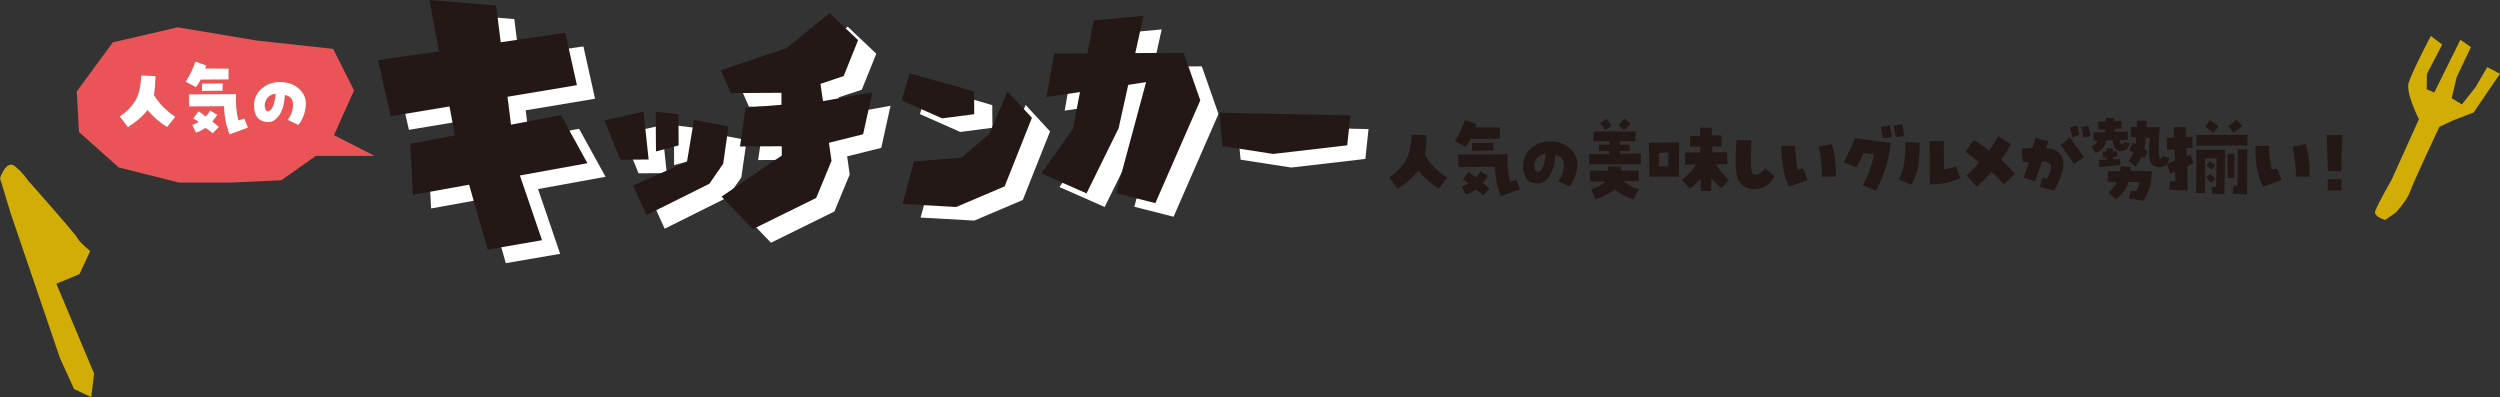 <?xml version="1.0" encoding="UTF-8"?>
<svg id="_レイヤー_2" data-name="レイヤー 2" xmlns="http://www.w3.org/2000/svg" viewBox="0 0 474.07 75.29">
  <rect x="0" y="0" width="474.07" height="75.29" fill="#333333" stroke="none"/>
  <defs>
    <style>
      .cls-1 {
        fill: #fff;
      }

      .cls-2 {
        fill: #ea5457;
      }

      .cls-3 {
        fill: #d1ad06;
      }

      .cls-4 {
        fill: #231815;
      }
    </style>
  </defs>
  <g id="_デザイン" data-name="デザイン">
    <g>
      <g>
        <polygon class="cls-1" points="109.81 24.42 100.35 26.22 99.68 20.92 112.84 18.72 110.63 8.8 98.39 10.59 97.53 3.62 84.86 2.58 86.7 12.29 75.15 13.98 77.54 24.62 88.68 22.76 89.71 28.24 89.71 28.24 81.24 29.84 81.75 39.53 92.39 37.6 95.92 49.9 106.22 48.13 102.03 35.85 114.83 33.52 109.81 24.42"/>
        <polygon class="cls-1" points="125.48 23.76 118.06 25.41 121.09 32.86 126.44 32.83 125.48 23.76"/>
        <polygon class="cls-1" points="132.1 24.28 127.78 23.74 127.83 31.3 132.13 30.15 132.1 24.28"/>
        <polygon class="cls-1" points="141.59 26.55 135.03 25.31 133.72 33.21 123.49 37.75 126.04 43.37 137.95 37.43 140.58 33.63 141.59 26.55"/>
        <polygon class="cls-1" points="159.03 18.46 163.42 17.01 166.17 10.19 160.75 5.06 152.61 11.69 140.12 15.91 142.02 20.23 151.62 20.17 151.63 22.44 144.85 23 143.76 30.35 151.68 30.31 151.69 32.06 140.27 39.86 146.2 46.03 158.23 40.1 161.13 33.08 160.64 29.65 167.11 28.04 168.87 20.06 159.5 21.75 159.03 18.46"/>
        <polygon class="cls-1" points="188.19 24.23 188.16 19.95 185.69 19.21 175.92 16.48 174.45 21.64 182.08 25.02 188.19 24.23"/>
        <polygon class="cls-1" points="191.1 27.9 185.77 32.47 176.78 33.2 174.57 41.26 184.76 41.83 193.95 37.92 199.12 24.92 194.49 19.91 191.1 27.9"/>
        <polygon class="cls-1" points="218.73 12.64 220.29 5.58 210.85 6.44 209.65 12.69 203.33 12.73 201.9 20.98 208.24 20.03 206.9 26.98 200.9 35.47 209.48 39.25 215.57 26.9 217.39 18.67 220.78 18.16 215.1 39.21 222.54 41.1 231.06 21.61 227.9 12.58 218.73 12.64"/>
        <polygon class="cls-1" points="234.67 23.95 235.25 30.28 244.85 31.77 258.91 30.14 259.51 24.48 234.67 23.95"/>
      </g>
      <g>
        <polygon class="cls-4" points="71.7 11.41 107.19 6.22 109.4 16.15 74.09 22.04 71.7 11.41"/>
        <polygon class="cls-4" points="77.79 27.27 106.37 21.84 111.39 30.95 78.31 36.95 77.79 27.27"/>
        <polygon class="cls-4" points="94.08 1.04 97.82 31.03 102.78 45.55 92.48 47.33 86.27 25.66 81.42 0 94.08 1.04"/>
        <polygon class="cls-4" points="114.61 22.83 117.64 30.28 123 30.25 122.03 21.18 114.61 22.83"/>
        <polygon class="cls-4" points="124.34 21.17 124.39 28.72 128.69 27.57 128.65 21.7 124.34 21.17"/>
        <polygon class="cls-4" points="131.59 22.73 130.28 30.64 120.04 35.18 122.59 40.79 134.51 34.85 137.14 31.05 138.14 23.98 131.59 22.73"/>
        <polygon class="cls-4" points="157.3 2.48 149.16 9.12 136.68 13.33 138.58 17.65 150.49 17.58 159.98 14.43 162.72 7.61 157.3 2.48"/>
        <polygon class="cls-4" points="141.4 20.42 155.58 19.26 165.43 17.49 163.67 25.46 154.71 27.69 140.32 27.78 141.4 20.42"/>
        <polygon class="cls-4" points="148.14 11.7 148.25 29.49 136.83 37.28 142.76 43.45 154.78 37.53 157.68 30.5 154.21 6.3 148.14 11.7"/>
        <polygon class="cls-4" points="172.48 13.91 182.25 16.63 184.72 17.37 184.74 21.66 178.64 22.44 171.01 19.06 172.48 13.91"/>
        <polygon class="cls-4" points="173.33 30.62 182.33 29.89 187.66 25.32 191.04 17.33 195.68 22.34 190.51 35.34 181.32 39.25 171.13 38.68 173.33 30.62"/>
        <polygon class="cls-4" points="199.89 10.16 224.45 10.01 227.61 19.03 219.09 38.52 211.66 36.64 217.33 15.58 198.45 18.4 199.89 10.16"/>
        <polygon class="cls-4" points="207.41 3.87 203.46 24.4 197.46 32.89 206.04 36.67 212.12 24.32 216.85 3 207.41 3.87"/>
        <polygon class="cls-4" points="231.23 21.38 256.07 21.9 255.47 27.56 241.41 29.19 231.8 27.7 231.23 21.38"/>
      </g>
    </g>
    <g>
      <polygon class="cls-2" points="21.4 8.03 14.55 17.34 14.98 25.04 22.51 31.75 34.01 34.63 43.58 34.63 53.35 34.18 59.9 29.56 71.04 29.56 63.33 25.63 67.14 17.14 63.17 9.27 48.63 7.68 33.69 5.18 21.4 8.03"/>
      <g>
        <path class="cls-1" d="M26.79,14.32l2.7,.12c-.02,1.07-.11,2.28-.28,3.62,1.02,1.65,2.36,3.01,4.02,4.08l-1.54,1.95c-1.44-.9-2.68-1.98-3.71-3.23-.96,1.23-2.21,2.31-3.73,3.23l-1.54-2.01c1.15-.75,2.1-1.67,2.83-2.79,.74-1.11,1.15-2.77,1.24-4.98Z"/>
        <path class="cls-1" d="M38.04,15.09c-.24,.53-.54,1-.91,1.43l-1.91-1.03c.76-1.2,1.38-2.47,1.85-3.81l2.03,.73c-.04,.2-.1,.39-.19,.58l4.43,.03v2.03l-5.29,.04Zm7.15,7.72l1.15-.31,.66,1.7-3.47,1.28c-.67-1.73-1.01-3.51-1.04-5.34l-6.62,.04-.04-2.27,8.94-.06c-.11,1.67,.03,3.32,.43,4.95Zm-8.03,2.35l-.69-1.48c.43-.13,.83-.32,1.22-.58-.34-.25-.69-.46-1.04-.64l1.01-1.37c.45,.3,.88,.63,1.31,1,.37-.32,.66-.7,.86-1.15l1.36,.83c-.28,.45-.59,.87-.92,1.27,.41,.31,.82,.65,1.22,1.03l-1.15,1.21c-.45-.4-.91-.75-1.4-1.04-.56,.41-1.15,.72-1.79,.92Zm5.04-7.97l-3.9,.04,.03-1.37,3.89-.04v1.37Z"/>
        <path class="cls-1" d="M53,15.56c1.52,0,2.73,.41,3.64,1.22,.9,.81,1.36,1.75,1.36,2.8,0,.79-.13,1.54-.39,2.25-.26,.71-.61,1.33-1.05,1.86l-2.01-.97c.69-.91,1.03-1.88,1.02-2.9s-.52-1.62-1.54-1.81c-.1,1.68-.46,2.96-1.08,3.83-.62,.87-1.29,1.31-2,1.31-.91,0-1.6-.27-2.07-.8-.47-.54-.7-1.33-.7-2.38,0-1.24,.47-2.29,1.42-3.14s2.09-1.27,3.43-1.27Zm-2.25,5.53c.38,0,.71-.29,.98-.86s.46-1.38,.54-2.42c-.39,0-.77,.11-1.15,.37-.38,.26-.66,.66-.83,1.21-.11,.3-.12,.66-.03,1.07,.09,.42,.25,.63,.49,.63Z"/>
      </g>
    </g>
    <g>
      <path class="cls-4" d="M267.69,25.52l2.83,.12c-.02,1.12-.12,2.39-.3,3.8,1.07,1.73,2.48,3.16,4.22,4.28l-1.61,2.05c-1.51-.95-2.81-2.08-3.89-3.39-1.01,1.29-2.31,2.42-3.91,3.39l-1.61-2.11c1.21-.78,2.2-1.75,2.97-2.92,.77-1.17,1.2-2.91,1.3-5.22Z"/>
      <path class="cls-4" d="M278.84,26.34c-.25,.55-.57,1.05-.95,1.5l-2-1.08c.8-1.26,1.45-2.59,1.94-4l2.12,.77c-.04,.21-.11,.41-.2,.61l4.64,.03v2.12l-5.55,.05Zm7.5,8.09l1.2-.33,.69,1.78-3.64,1.34c-.7-1.81-1.06-3.68-1.09-5.59l-6.94,.05-.05-2.38,9.38-.06c-.12,1.75,.04,3.48,.45,5.19Zm-8.42,2.47l-.72-1.55c.45-.14,.88-.34,1.28-.61-.35-.26-.72-.48-1.09-.67l1.06-1.44c.47,.31,.93,.66,1.38,1.05,.38-.33,.69-.73,.91-1.2l1.42,.88c-.29,.47-.62,.91-.97,1.33,.43,.32,.85,.68,1.28,1.08l-1.2,1.27c-.47-.42-.96-.78-1.47-1.09-.58,.43-1.21,.75-1.88,.97Zm5.28-8.36l-4.09,.05,.03-1.44,4.08-.05-.02,1.44Z"/>
      <path class="cls-4" d="M293.88,26.82c1.59,0,2.86,.43,3.81,1.28,.95,.85,1.42,1.83,1.42,2.94,0,.83-.14,1.62-.41,2.36-.28,.74-.64,1.39-1.1,1.95l-2.11-1.02c.72-.96,1.08-1.97,1.07-3.04,0-1.07-.54-1.7-1.62-1.9-.1,1.76-.48,3.1-1.13,4.02-.65,.92-1.35,1.38-2.1,1.38-.96,0-1.68-.28-2.17-.84-.49-.56-.73-1.4-.73-2.5,0-1.3,.49-2.4,1.48-3.29,.99-.89,2.19-1.34,3.59-1.34Zm-2.36,5.8c.4,0,.74-.3,1.03-.9,.29-.6,.48-1.45,.56-2.54-.41-.01-.81,.12-1.21,.39-.4,.27-.69,.69-.87,1.27-.12,.31-.12,.69-.03,1.12s.27,.66,.52,.66Z"/>
      <path class="cls-4" d="M307.19,29.15l3.95-.03,.02,2.03-9.83,.03-.02-1.95h3.86v-.58h-1.95v-1.23h1.95l-.03-.64-2.97-.02v-1.83h8l-.06,1.83-2.95,.02v.64h1.86v1.23h-1.86l.03,.5Zm.69,5.2c.82,.7,1.78,1.24,2.88,1.62l-1.05,1.86c-1.32-.48-2.5-1.1-3.52-1.88-1.15,.83-2.37,1.44-3.67,1.81l-.77-1.89c.73-.23,1.27-.45,1.62-.65,.35-.2,.7-.47,1.05-.79l-2.94-.03v-2.03l3.42,.02,.03-.81,2.42-.02,.03,.81h3.33l.06,1.92-2.91,.05Zm-3.52-9.7c-.27-.48-.58-.92-.92-1.33l1.22-.77c.33,.41,.62,.86,.88,1.36l-1.17,.73Zm3.62,.02l-1.08-.91c.4-.41,.75-.83,1.08-1.27l1.23,.92c-.37,.47-.78,.89-1.23,1.25Z"/>
      <path class="cls-4" d="M312.79,33.49l-.12-6.42,5.73-.06-.02,6.48h-5.59Zm3.59-4.56l-1.75,.05-.02,2.61,1.73-.05,.03-2.61Zm11.17,2.19l-2.19,.06c.71,1.06,1.54,2.05,2.48,2.97l-1.42,1.55c-.69-.6-1.32-1.24-1.91-1.91l-.02,2.44h-1.98l-.03-2.36c-.62,.7-1.3,1.35-2.05,1.95l-1.48-1.72c1.07-.8,1.96-1.77,2.67-2.89l-2.08,.03v-2.33h2.89l-.03-1.08-1.92-.02v-2.03l1.95-.02-.02-1.55h2.17l.05,1.47,1.83,.03v2.06l-1.73,.02-.03,1.08h2.84v2.23Z"/>
      <path class="cls-4" d="M332.81,33.09c.42,0,.79-.11,1.11-.34,.32-.22,.59-.49,.81-.8l1.77,1.42c-.38,.78-.88,1.39-1.5,1.83s-1.45,.66-2.48,.66c-1.18,0-2.1-.49-2.76-1.48-.66-.99-.82-3.59-.46-7.81l2.81,.05c-.12,2.99-.12,4.82-.02,5.48,.1,.67,.34,1,.72,1Z"/>
      <path class="cls-4" d="M339.28,35.37c-.45-.78-.81-1.87-1.09-3.27-.28-1.4-.4-2.87-.36-4.41l2.55-.05c.05,1.52,.22,3.03,.52,4.52l1.03-.22,.86,2.19-3.5,1.25Zm8.81-1.88l-2.56,.03c-.02-1.94-.23-3.84-.64-5.7l2.44-.52c.63,2,.89,4.06,.77,6.19Z"/>
      <path class="cls-4" d="M353.39,29.02c-.37,.94-.83,1.85-1.39,2.73l-2.36-.97c.78-1.49,1.48-3.02,2.09-4.58l6.81,.89c-.18,1.57-.5,3.13-.95,4.66-.46,1.54-1.08,3-1.86,4.4l-2.5-1.05c.52-.92,.96-1.86,1.31-2.84,.35-.98,.63-1.96,.84-2.94l-2-.31Zm5.33-3.02l-1.61,.25-.44-2.17,1.73-.3,.31,2.22Zm2.33-.23l-1.58,.23-.36-2.19,1.66-.27,.28,2.22Z"/>
      <path class="cls-4" d="M360.08,34.02c.55-1.1,.9-2.26,1.05-3.47,.15-1.21,.22-2.41,.23-3.61l2.67,.16c.02,1.35-.07,2.71-.26,4.07-.19,1.36-.62,2.65-1.29,3.87l-2.41-1.02Zm8.55-1.95c.78-.06,1.54-.24,2.27-.53l.81,2.2c-1.82,.88-3.74,1.28-5.75,1.22l-.05-8.22,2.69-.02,.03,5.34Z"/>
      <path class="cls-4" d="M372.9,33.29c.85-.74,1.65-1.56,2.39-2.47-.83-.75-1.7-1.42-2.61-2.02l1.59-2.25c1.01,.59,1.99,1.26,2.94,2,.66-.88,1.21-1.77,1.67-2.69l2.44,1.45c-.53,1.03-1.15,2.02-1.86,2.95,.88,.82,1.76,1.71,2.62,2.66l-2.08,2.05c-.74-.86-1.52-1.65-2.34-2.36-.89,1-1.83,1.93-2.84,2.78l-1.92-2.11Z"/>
      <path class="cls-4" d="M384.78,30.7l-1.2,.05-.22-2.53,2.03-.14,.61-1.95,2.41,.7-.38,1.27c1.1-.01,2.02,.41,2.73,1.27,.59,.88,.69,1.98,.28,3.31-.41,1.33-.92,2.48-1.53,3.45l-2.69-.7,.45-1.73,.89,.2c.26-.44,.48-.98,.67-1.64s.1-1.1-.25-1.33c-.43-.23-.88-.32-1.36-.27l-1.33,3.75-2.17-.72,1.05-2.98Zm6-3.22l1.75-1.38,2.66,3.73-1.89,1.25-2.52-3.61Zm3.56-1.92l-1.33,.45-.52-1.84,1.36-.39,.48,1.78Zm2.09,.22l-1.33,.3-.42-1.95,1.33-.31,.42,1.97Z"/>
      <path class="cls-4" d="M397,26.66l-.03-1.56,2.28-.02v-.53l-1.36,.03-.03-1.48,1.48-.08,.02-.66h1.53l.03,.62,1.39-.03,.02,1.42-1.36,.05-.02,.58,2.52-.03,.03,1.56-1.47,.08c-.02,.19,0,.39,.05,.61,.1,.12,.24,.17,.41,.12,.18-.08,.28-.22,.31-.42l.98,.27c-.01,.6-.29,1.04-.83,1.31-.67,.25-1.28,.16-1.84-.27-.33-.48-.47-1.01-.42-1.59h-1.27c-.25,1.21-.95,2-2.09,2.36l-.69-1.31c.56-.15,.93-.48,1.11-1.02l-.75-.02Zm1.09,5l-.11-1.31,1.5-.09v-.34l-.72-.05-.02-1.14,.72-.02,.02-.56,1.14-.03,.02,.61,.81-.02,.02,1-.81,.08,.02,.41,1.36-.06,.03,1.16-3.97,.38Zm4.03-.11l1.92,.14-.08,.73,4.05,.05c.07,2.02-.44,3.89-1.53,5.61l-2.8-.47,.44-1.45,.94,.12c.33-.56,.55-1.16,.66-1.78h-2.08c-.45,1.36-1.28,2.46-2.48,3.3l-1.34-1.34c.69-.53,1.22-1.17,1.59-1.92l-1.72-.02,.02-2.05,2.31-.03,.11-.89Zm7.58-1.47c.22-.12,.33-.31,.34-.55l1.38,.45c-.12,.65-.45,1.16-1,1.53-.87,.35-1.66,.24-2.38-.34-.32-.51-.49-1.06-.5-1.64-.01-.58,0-1.16,.02-1.73,.02-.57,.06-1.13,.12-1.7l-.77-.02c-.05,.74-.15,1.47-.3,2.2,.22,.14,.43,.29,.64,.47l-.61,1.23c-.16-.1-.31-.19-.47-.25-.34,.64-.75,1.24-1.2,1.81l-1.36-1.08c.41-.47,.73-.99,.97-1.58-.26-.14-.52-.27-.77-.39l.56-1.41c.2,.07,.39,.17,.58,.3,.08-.46,.13-.91,.16-1.36l-1.06-.03,.03-1.95,1.09,.02,.05-1.19,1.84,.03-.03,1.2,2.53,.03c-.08,.96-.15,1.92-.21,2.9-.06,.97-.01,1.95,.13,2.91,.02,.09,.09,.13,.2,.11Z"/>
      <path class="cls-4" d="M411.56,32.95l-.69-1.84,1.55-.7-.06-2.09-1.41,.08-.09-2.23,1.38-.08-.03-1.98,2.28-.03,.03,1.89,1.2-.03,.05,2.05-1.16,.12,.06,1.5,.73-.34,.55,1.62-1.19,.67,.06,4.59-3.47-.19,.11-1.53,1.06-.11-.02-1.84-.95,.48Zm4.91,3.66l.03-8.23,5.45,.02-.14,8.42-2.33-.11-.02-1.22,.78-.06,.09-5.41h-2.17l-.03,6.59h-1.67Zm.02-8.97v-2.03l9.69-.05v2.03l-9.69,.05Zm3.25-2.47c-.51-.41-1.04-.79-1.58-1.14l.89-1.2c.56,.33,1.11,.7,1.64,1.11l-.95,1.23Zm-.5,9.47c-.3-.35-.6-.69-.89-1.02l.81-.69c.31,.31,.61,.65,.89,1.02l-.81,.69Zm.8-3.31l-.62,.86c-.32-.27-.66-.51-1.02-.72l.59-.88c.36,.21,.71,.45,1.05,.73Zm2.36-2.17l1.3,.02,.02,4.59h-1.3l-.02-4.61Zm1.12-4.02l-.97-1.19c.55-.38,1.06-.79,1.53-1.25l1.11,1.14c-.5,.51-1.06,.94-1.67,1.3Zm.83,3.2h1.81l-.06,8.55-2.72-.17,.09-1.47,.81-.03,.06-6.88Z"/>
      <path class="cls-4" d="M429.14,35.37c-.45-.78-.81-1.87-1.09-3.27-.28-1.4-.4-2.87-.36-4.41l2.55-.05c.05,1.52,.22,3.03,.52,4.52l1.03-.22,.86,2.19-3.5,1.25Zm8.81-1.88l-2.56,.03c-.02-1.94-.23-3.84-.64-5.7l2.44-.52c.63,2,.89,4.06,.77,6.19Z"/>
      <path class="cls-4" d="M443.94,32.45h-2.5l-.23-6.86,2.98,.02-.25,6.84Zm-2.53,1.52h2.62l-.02,2.14h-2.61v-2.14Z"/>
    </g>
    <path class="cls-3" d="M458.69,22.59s-2.53-4.94-1.94-6.91c.59-1.97,4.2-8.86,4.2-8.86l2.16,1.62-2.9,5.59-.04,2.89,1.43,.63,4.95-10,2.01,1.37-2.71,5.71-.94,3.99,1.93,1.18,2.57-3.23,2.24-3.84,2.41,1.25-4.99,7.34-3.91,1.51-2.59,1.22s-5.08,10.79-5.57,12.32-2.65,3.89-2.65,3.89l-2.03,1.44s-2.26-.59-1.92-1.66,3.14-6.02,3.14-6.02l5.16-11.42Z"/>
    <path class="cls-3" d="M11.34,67.81L2.07,40.6l-1.78-5.86-.29-.95s1.2-3.66,2.86-2.25c1.67,1.41,2.27,2.47,2.27,2.47,0,0,9.19,10.34,9.58,11.17s2.4,2.42,2.4,2.42l-2.04,4.38-4.38,1.83,7.16,17.04-.55,4.44-3.25-1.51-2.72-5.96Z"/>
  </g>
</svg>
